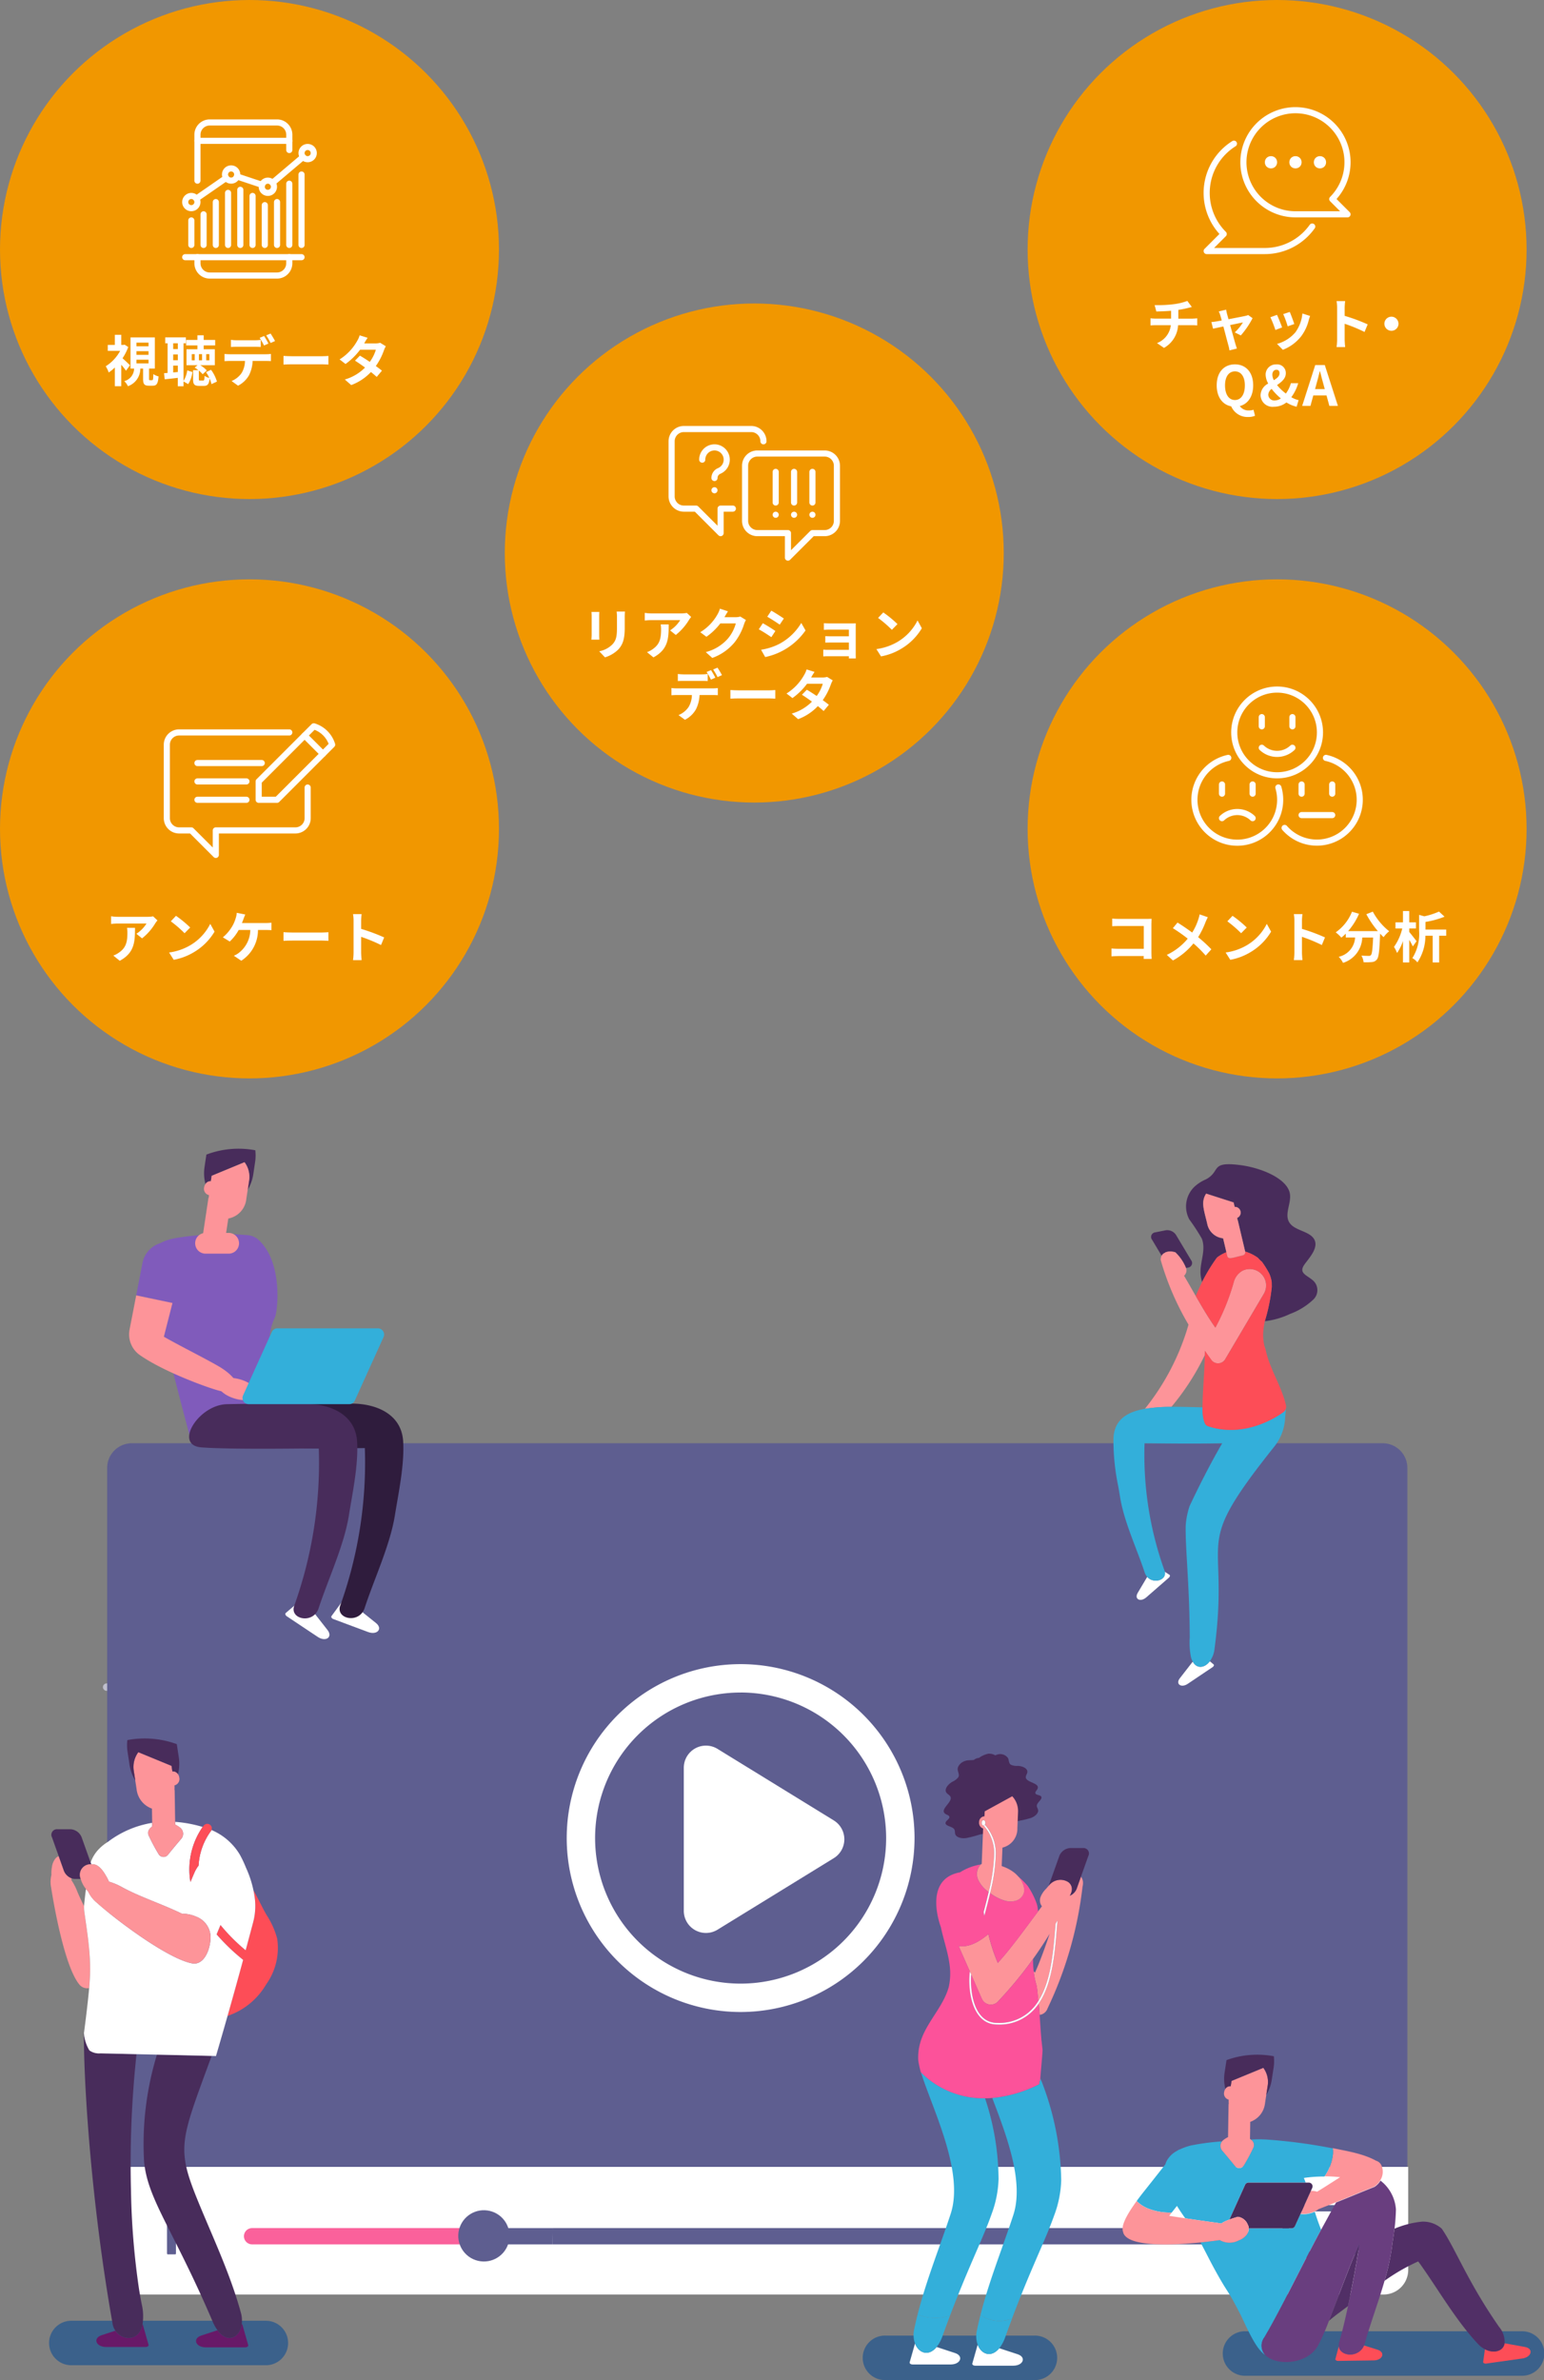 <?xml version="1.0" encoding="UTF-8"?> <svg xmlns="http://www.w3.org/2000/svg" viewBox="0 0 254.014 391.501"><rect x="0" y="0" width="254.014" height="391.501" fill="#808080" stroke="none"/><defs><style>.a{fill:#f19700;}.b,.d{fill:none;stroke:#fff;stroke-linejoin:round;stroke-width:1.007px;}.b{stroke-linecap:round;}.c{fill:#fff;}.e{fill:#ddddf2;opacity:0.67;}.f{fill:#5e5e90;}.g{fill:#fa619b;}.h{fill:#fd9499;}.i{fill:#482c5b;}.j{fill:#33afda;}.k{fill:#7d5099;}.l{fill:#fd4d57;}.m{fill:#2f1c3d;}.n{fill:#805bbb;}.o{fill:#205590;opacity:0.71;}.p{fill:#681968;}.q{fill:#fc529a;}.r{fill:#512f66;}.s{fill:#693e7f;}</style></defs><circle class="a" cx="41.045" cy="41.045" r="41.045"></circle><circle class="b" cx="31.476" cy="33.239" r="1.007"></circle><circle class="b" cx="38.023" cy="28.706" r="1.007"></circle><circle class="b" cx="44.067" cy="30.721" r="1.007"></circle><line class="b" x1="30.469" y1="42.304" x2="49.607" y2="42.304"></line><line class="b" x1="31.476" y1="36.261" x2="31.476" y2="40.29"></line><line class="b" x1="33.491" y1="40.29" x2="33.491" y2="35.253"></line><line class="b" x1="35.505" y1="40.29" x2="35.505" y2="33.239"></line><line class="b" x1="37.52" y1="40.29" x2="37.52" y2="31.728"></line><line class="b" x1="39.534" y1="40.29" x2="39.534" y2="31.224"></line><line class="b" x1="41.549" y1="40.29" x2="41.549" y2="32.232"></line><line class="b" x1="45.578" y1="40.29" x2="45.578" y2="33.239"></line><line class="b" x1="43.563" y1="40.29" x2="43.563" y2="33.743"></line><line class="b" x1="47.592" y1="40.29" x2="47.592" y2="30.217"></line><line class="b" x1="49.607" y1="40.29" x2="49.607" y2="28.706"></line><line class="b" x1="44.832" y1="30.073" x2="49.848" y2="25.829"></line><line class="b" x1="38.975" y1="29.023" x2="43.115" y2="30.404"></line><circle class="b" cx="50.614" cy="25.181" r="1.007"></circle><line class="b" x1="32.304" y1="32.666" x2="37.196" y2="29.279"></line><path class="b" d="M32.483,29.714V22.159A2.015,2.015,0,0,1,34.5,20.145h11.08a2.014,2.014,0,0,1,2.014,2.014v2.518"></path><path class="b" d="M47.592,42.3v1.007a2.015,2.015,0,0,1-2.014,2.015H34.5a2.015,2.015,0,0,1-2.015-2.015V42.3"></path><line class="b" x1="47.592" y1="23.167" x2="32.483" y2="23.167"></line><path class="c" d="M20.729,60.981c-.182-.263-.481-.643-.78-.988v3.535h-1.06V60.455a7.26,7.26,0,0,1-1.006.816,4.715,4.715,0,0,0-.489-1.024,6.768,6.768,0,0,0,2.374-2.538H17.729v-.97h1.16V55.071h1.06v1.668h.372l.181-.045.6.39a9.186,9.186,0,0,1-.944,1.849c.4.344,1.052.97,1.224,1.151Zm4.287,1.559c.154,0,.19-.118.208-1.006a2.662,2.662,0,0,0,.861.381c-.091,1.223-.335,1.531-.951,1.531H24.5c-.788,0-.961-.29-.961-1.169V60.628h-.453a3.059,3.059,0,0,1-2.039,2.9,2.69,2.69,0,0,0-.607-.834,2.163,2.163,0,0,0,1.622-2.066h-.589V55.507h4v5.121h-.951v1.631c0,.254.017.281.153.281ZM22.45,56.957h1.986v-.6H22.45Zm0,1.414h1.986v-.608H22.45Zm0,1.405h1.986v-.608H22.45Z"></path><path class="c" d="M30.193,62.658a4.281,4.281,0,0,0,.607-1.731l.853.263a4.633,4.633,0,0,1-.69,1.994l-.77-.435v.788H29.25V62.15c-.761.1-1.513.172-2.148.245l-.117-1.006.588-.046V56.467h-.389V55.5h3.4v.969h-.389Zm-1.7-6.191v.952h.761v-.952Zm0,2.792h.761V58.3h-.761Zm.761,1.931V60.138h-.761v1.124Zm5.538,1.994a4.926,4.926,0,0,0-.308-.916c-.1.961-.354,1.206-.943,1.206h-.77c-.834,0-1.006-.281-1.006-1.124V60.89h.87a6.041,6.041,0,0,0-.607-.425l.471-.39H30.683V57.446h1.794v-.625H30.628v-.907h1.849v-.761H33.51v.761H35.4v.907H33.51v.625h1.831v2.629H32.948a4.5,4.5,0,0,1,1.07.861l-.68.625a4.466,4.466,0,0,0-.626-.607V62.34c0,.218.027.254.209.254h.5c.164,0,.209-.09.227-.77a2.526,2.526,0,0,0,.789.345,6.13,6.13,0,0,0-.544-.952l.825-.39a6.1,6.1,0,0,1,.97,1.94Zm-2.756-4.931h-.489v1.015h.489Zm1.207,0h-.517v1.015h.517Zm.679,1.015h.526V58.253h-.526Z"></path><path class="c" d="M37.808,58.271h5.936a6.727,6.727,0,0,0,.826-.055V59.4c-.227-.018-.572-.027-.826-.027H41.561a5.763,5.763,0,0,1-.58,2.329,4.3,4.3,0,0,1-1.823,1.74l-1.06-.77a3.715,3.715,0,0,0,1.641-1.3,3.9,3.9,0,0,0,.562-2H37.808c-.263,0-.616.018-.87.036V58.216A6.774,6.774,0,0,0,37.808,58.271Zm1.151-2.3h2.964A7,7,0,0,0,42.9,55.9v1.17c-.308-.018-.662-.028-.979-.028H38.959c-.308,0-.7.01-.97.028V55.9A6.7,6.7,0,0,0,38.959,55.969Zm5.2.544-.724.317a11.7,11.7,0,0,0-.716-1.26l.725-.3C43.672,55.606,43.989,56.177,44.161,56.513Zm1.088-.417-.724.317a10.778,10.778,0,0,0-.726-1.251l.716-.3A14.026,14.026,0,0,1,45.249,56.1Z"></path><path class="c" d="M48.1,58.6h4.867c.426,0,.825-.036,1.061-.054v1.423c-.218-.009-.68-.045-1.061-.045H48.1c-.517,0-1.124.018-1.459.045V58.543C46.964,58.57,47.626,58.6,48.1,58.6Z"></path><path class="c" d="M59.919,56.486h1.84a2.893,2.893,0,0,0,.788-.1l.925.571a4.19,4.19,0,0,0-.3.643,10.376,10.376,0,0,1-1.342,2.611c.39.28.743.544,1.006.761L61.976,62c-.244-.226-.58-.508-.951-.806a8.545,8.545,0,0,1-3.245,2.148l-1.051-.916a7.7,7.7,0,0,0,3.326-1.967c-.589-.435-1.188-.843-1.65-1.133l.807-.824c.481.272,1.051.643,1.622,1.024a6.4,6.4,0,0,0,1-2H59.239a10.888,10.888,0,0,1-2.393,2.347l-.979-.752A8.419,8.419,0,0,0,58.749,56.1a3.709,3.709,0,0,0,.417-.943l1.315.408A9.625,9.625,0,0,0,59.919,56.486Z"></path><circle class="a" cx="41.045" cy="136.342" r="41.045"></circle><path class="c" d="M25.551,151.867a9.248,9.248,0,0,1-2.176,2.484l-.942-.752a5.429,5.429,0,0,0,1.668-1.686H19.378c-.381,0-.68.027-1.105.063v-1.26a7.08,7.08,0,0,0,1.105.091h4.886a4.7,4.7,0,0,0,.924-.081l.717.67A4.421,4.421,0,0,0,25.551,151.867ZM19.7,158.04l-1.061-.861a3.6,3.6,0,0,0,.952-.5c1.151-.8,1.368-1.758,1.368-3.244a5.053,5.053,0,0,0-.063-.816h1.314C22.206,154.868,22.16,156.716,19.7,158.04Z"></path><path class="c" d="M31.289,155.493a8.532,8.532,0,0,0,3.3-3.526l.707,1.278a9.636,9.636,0,0,1-3.353,3.354,9.827,9.827,0,0,1-3.364,1.278l-.76-1.2A9.327,9.327,0,0,0,31.289,155.493Zm0-2.927-.924.942A18.825,18.825,0,0,0,28.1,151.55l.852-.906A18.2,18.2,0,0,1,31.289,152.566Z"></path><path class="c" d="M40.056,151.17c-.072.19-.154.426-.254.661h3.906a6,6,0,0,0,.944-.063v1.241c-.336-.036-.735-.036-.944-.036H42.44a6,6,0,0,1-2.746,5.058l-1.224-.825a3.266,3.266,0,0,0,.861-.5,4.834,4.834,0,0,0,1.849-3.735H39.268a7.48,7.48,0,0,1-1.469,1.9l-1.133-.689a6.918,6.918,0,0,0,1.568-1.867,5.712,5.712,0,0,0,.526-1.233,3.584,3.584,0,0,0,.19-.934l1.4.282C40.246,150.662,40.128,150.979,40.056,151.17Z"></path><path class="c" d="M48.1,153.39h4.867c.426,0,.825-.036,1.061-.054v1.423c-.218-.009-.68-.045-1.061-.045H48.1c-.517,0-1.124.018-1.459.045v-1.423C46.964,153.363,47.626,153.39,48.1,153.39Z"></path><path class="c" d="M58.169,151.451a6.331,6.331,0,0,0-.09-1.088h1.413a9.918,9.918,0,0,0-.081,1.088v1.341A29.573,29.573,0,0,1,63.2,154.2l-.516,1.251a26.215,26.215,0,0,0-3.272-1.351v2.565c0,.263.045.9.081,1.269H58.079a10.013,10.013,0,0,0,.09-1.269Z"></path><line class="b" x1="32.483" y1="125.514" x2="43.06" y2="125.514"></line><line class="b" x1="32.483" y1="131.557" x2="40.541" y2="131.557"></line><line class="b" x1="40.541" y1="128.536" x2="32.483" y2="128.536"></line><path class="b" d="M47.592,120.478H29.462a2.015,2.015,0,0,0-2.015,2.014v12.087a2.015,2.015,0,0,0,2.015,2.015h2.014l4.029,4.029v-4.029H48.6a2.015,2.015,0,0,0,2.015-2.015v-5.036"></path><path class="d" d="M51.621,119.471a4.539,4.539,0,0,1,3.022,3.021l-9.065,9.065H42.556v-3.021Z"></path><line class="b" x1="53.132" y1="124.003" x2="50.11" y2="120.981"></line><circle class="a" cx="124.09" cy="90.967" r="41.045"></circle><path class="c" d="M98.579,101.362v3.064c0,.227.01.58.028.789H97.293c.009-.172.045-.526.045-.8v-3.055a6.474,6.474,0,0,0-.036-.7h1.3C98.589,100.873,98.579,101.072,98.579,101.362Zm4.2.137v1.794c0,1.949-.381,2.792-1.052,3.535a5.328,5.328,0,0,1-2.2,1.3l-.944-1a4.1,4.1,0,0,0,2.176-1.142c.625-.679.743-1.36.743-2.773V101.5a6.446,6.446,0,0,0-.054-.907h1.369C102.794,100.846,102.777,101.136,102.777,101.5Z"></path><path class="c" d="M113.356,101.961a9.23,9.23,0,0,1-2.176,2.483l-.942-.752a5.4,5.4,0,0,0,1.667-1.686h-4.722c-.381,0-.68.027-1.106.063V100.81a7.228,7.228,0,0,0,1.106.091h4.886a4.682,4.682,0,0,0,.923-.082l.717.67A4.459,4.459,0,0,0,113.356,101.961Zm-5.856,6.172-1.06-.861a3.591,3.591,0,0,0,.952-.5c1.15-.8,1.368-1.759,1.368-3.245a5.179,5.179,0,0,0-.063-.816h1.314C110.011,104.961,109.965,106.81,107.5,108.133Z"></path><path class="c" d="M119.212,101.481c-.009.018-.018.026-.027.045h1.822a2.883,2.883,0,0,0,.788-.109l.925.571a3.559,3.559,0,0,0-.3.653,9.482,9.482,0,0,1-1.577,3.027,8.469,8.469,0,0,1-3.662,2.556l-1.069-.961a7.226,7.226,0,0,0,3.652-2.238,6.448,6.448,0,0,0,1.287-2.475h-2.547a10.291,10.291,0,0,1-2.284,2.193l-1.015-.752a7.974,7.974,0,0,0,2.827-2.919,4.27,4.27,0,0,0,.409-.951l1.323.435C119.557,100.873,119.321,101.281,119.212,101.481Z"></path><path class="c" d="M127.562,103.792l-.662,1.015c-.517-.354-1.459-.97-2.067-1.287l.662-1.006C126.1,102.84,127.1,103.465,127.562,103.792Zm.734,2.075a9.253,9.253,0,0,0,3.526-3.4l.7,1.233a10.761,10.761,0,0,1-6.635,4.378l-.68-1.2A9.814,9.814,0,0,0,128.3,105.867Zm.661-4.124-.679,1.006c-.508-.353-1.451-.97-2.049-1.3l.662-1C127.489,100.774,128.486,101.417,128.957,101.743Z"></path><path class="c" d="M136.664,102.55h3.426c.218,0,.553-.009.7-.018-.009.118-.009.417-.009.607v4.55c0,.145.009.453.009.616h-1.142c.009-.081.009-.226.009-.362H136.22c-.254,0-.625.018-.779.027v-1.115a7.823,7.823,0,0,0,.788.036h3.426v-1.2h-2.891c-.345,0-.779.009-.988.018v-1.07c.236.019.643.028.988.028h2.891v-1.1h-2.991c-.336,0-.906.018-1.124.036v-1.1C135.776,102.532,136.328,102.55,136.664,102.55Z"></path><path class="c" d="M147.651,105.586a8.539,8.539,0,0,0,3.3-3.525l.707,1.278a9.642,9.642,0,0,1-3.353,3.353,9.809,9.809,0,0,1-3.363,1.278l-.761-1.2A9.35,9.35,0,0,0,147.651,105.586Zm0-2.927-.924.942a18.91,18.91,0,0,0-2.267-1.957l.853-.907A18.349,18.349,0,0,1,147.651,102.659Z"></path><path class="c" d="M111.334,113.23h5.937a6.711,6.711,0,0,0,.825-.055v1.178c-.227-.018-.571-.027-.825-.027h-2.184a5.759,5.759,0,0,1-.58,2.329,4.3,4.3,0,0,1-1.822,1.741l-1.061-.77a3.7,3.7,0,0,0,1.641-1.3,3.9,3.9,0,0,0,.562-2h-2.493c-.262,0-.616.018-.87.036v-1.187A6.786,6.786,0,0,0,111.334,113.23Zm1.152-2.3h2.963a7.166,7.166,0,0,0,.979-.072v1.169c-.308-.018-.661-.027-.979-.027h-2.963c-.309,0-.7.009-.97.027v-1.169A6.821,6.821,0,0,0,112.486,110.927Zm5.2.544-.725.317a11.719,11.719,0,0,0-.716-1.26l.725-.3C117.2,110.565,117.516,111.136,117.688,111.471Zm1.088-.417-.725.317a10.486,10.486,0,0,0-.726-1.25l.716-.3A13.947,13.947,0,0,1,118.776,111.054Z"></path><path class="c" d="M121.623,113.556h4.867c.426,0,.826-.036,1.061-.054v1.422c-.218-.009-.68-.045-1.061-.045h-4.867c-.516,0-1.124.018-1.459.045V113.5C120.49,113.528,121.153,113.556,121.623,113.556Z"></path><path class="c" d="M133.445,111.444h1.839a2.85,2.85,0,0,0,.788-.1l.925.571a4.4,4.4,0,0,0-.3.644,10.4,10.4,0,0,1-1.341,2.61c.389.281.743.544,1.006.761l-.862,1.025c-.244-.227-.58-.508-.951-.807a8.534,8.534,0,0,1-3.245,2.148l-1.051-.915a7.712,7.712,0,0,0,3.326-1.967c-.589-.435-1.187-.843-1.649-1.133l.807-.825c.48.272,1.05.644,1.622,1.024a6.434,6.434,0,0,0,1-2h-2.592a10.919,10.919,0,0,1-2.394,2.348l-.978-.753a8.4,8.4,0,0,0,2.882-3.018,3.713,3.713,0,0,0,.417-.943l1.314.408A9.836,9.836,0,0,0,133.445,111.444Z"></path><path class="d" d="M122.579,76.614v9.065a2.014,2.014,0,0,0,2.015,2.014h5.036v4.029l4.029-4.029h2.014a2.014,2.014,0,0,0,2.015-2.014V76.614a2.015,2.015,0,0,0-2.015-2.015H124.594A2.015,2.015,0,0,0,122.579,76.614Z"></path><path class="b" d="M125.6,72.585h0a2.015,2.015,0,0,0-2.015-2.015H112.507a2.015,2.015,0,0,0-2.015,2.015V81.65a2.014,2.014,0,0,0,2.015,2.014h2.014l4.029,4.029V83.664h2.015"></path><line class="b" x1="117.543" y1="80.643" x2="117.543" y2="80.643"></line><path class="b" d="M115.529,75.607a2.015,2.015,0,1,1,2.788,1.86,1.257,1.257,0,0,0-.774,1.161h0"></path><line class="b" x1="127.615" y1="77.621" x2="127.615" y2="82.657"></line><line class="b" x1="127.615" y1="84.672" x2="127.615" y2="84.672"></line><line class="b" x1="130.637" y1="77.621" x2="130.637" y2="82.657"></line><line class="b" x1="130.637" y1="84.672" x2="130.637" y2="84.672"></line><line class="b" x1="133.659" y1="77.621" x2="133.659" y2="82.657"></line><line class="b" x1="133.659" y1="84.672" x2="133.659" y2="84.672"></line><circle class="a" cx="210.105" cy="41.045" r="41.045"></circle><path class="c" d="M193.052,50.044a9.854,9.854,0,0,0,2.284-.544l.743,1c-.308.072-.544.136-.7.172a14.669,14.669,0,0,1-1.522.3v1.441h2.284c.2,0,.625-.036.824-.054v1.169c-.244-.018-.553-.036-.8-.036h-2.348a4.566,4.566,0,0,1-2.32,3.734l-1.151-.788a3.59,3.59,0,0,0,2.275-2.946h-2.493c-.28,0-.616.018-.852.036V52.355a7.97,7.97,0,0,0,.834.054h2.556V51.122c-.87.073-1.821.1-2.429.118l-.281-1.051A21.412,21.412,0,0,0,193.052,50.044Z"></path><path class="c" d="M201.864,51.63c.063.217.144.525.245.879,1.15-.217,2.42-.462,2.773-.544a1.738,1.738,0,0,0,.462-.145l.725.517a14.279,14.279,0,0,1-1.93,2.837l-1-.5a8.031,8.031,0,0,0,1.341-1.631c-.217.036-1.124.226-2.1.426.345,1.25.734,2.646.87,3.118.055.154.172.562.245.743l-1.233.308a5,5,0,0,0-.163-.8c-.136-.489-.507-1.9-.834-3.136-.761.163-1.423.3-1.694.363l-.282-1.088c.29-.027.535-.054.834-.108.127-.018.453-.073.87-.155-.09-.353-.171-.643-.235-.842a3.143,3.143,0,0,0-.254-.644l1.215-.29C201.755,51.15,201.809,51.394,201.864,51.63Z"></path><path class="c" d="M210.929,53.86l-1.106.417A18.185,18.185,0,0,0,209,52.183l1.088-.39C210.313,52.255,210.747,53.352,210.929,53.86Zm4.387-1.224a7.328,7.328,0,0,1-1.233,2.656,7.071,7.071,0,0,1-3.036,2.247l-.952-.97a6.088,6.088,0,0,0,3.009-1.894,6.194,6.194,0,0,0,1.16-3.108l1.269.407C215.424,52.264,215.37,52.455,215.316,52.636Zm-2.384.662-1.088.38a15.051,15.051,0,0,0-.733-2.012l1.078-.353C212.361,51.7,212.805,52.881,212.932,53.3Z"></path><path class="c" d="M219.976,50.615a6.341,6.341,0,0,0-.091-1.088H221.3a9.918,9.918,0,0,0-.081,1.088v1.341a29.573,29.573,0,0,1,3.788,1.4l-.517,1.251a26.139,26.139,0,0,0-3.271-1.351v2.565c0,.263.045.9.081,1.269h-1.414a9.833,9.833,0,0,0,.091-1.269Z"></path><path class="c" d="M230.075,53.252a1.16,1.16,0,1,1-1.16-1.16A1.168,1.168,0,0,1,230.075,53.252Z"></path><path class="c" d="M202.552,66.841c-1.432-.272-2.384-1.541-2.384-3.453,0-2.184,1.224-3.453,3-3.453s3,1.278,3,3.453c0,1.831-.87,3.063-2.2,3.408a1.72,1.72,0,0,0,1.523.716,2.384,2.384,0,0,0,.734-.109l.245.988a2.884,2.884,0,0,1-1.134.2A2.927,2.927,0,0,1,202.552,66.841Zm2.248-3.453c0-1.441-.635-2.3-1.632-2.3s-1.631.861-1.631,2.3c0,1.505.634,2.411,1.631,2.411S204.8,64.893,204.8,63.388Z"></path><path class="c" d="M207.384,64.992a2.226,2.226,0,0,1,1.261-1.9,3.155,3.155,0,0,1-.427-1.45,1.677,1.677,0,0,1,1.759-1.7,1.412,1.412,0,0,1,1.558,1.459c0,.888-.724,1.441-1.44,1.94a8.471,8.471,0,0,0,1.45,1.395,5.04,5.04,0,0,0,.824-1.7h1.206a7.1,7.1,0,0,1-1.133,2.3,4.047,4.047,0,0,0,1.2.48l-.327,1.088a5.394,5.394,0,0,1-1.677-.707,3.244,3.244,0,0,1-2.057.707A1.957,1.957,0,0,1,207.384,64.992Zm2.357.879a1.8,1.8,0,0,0,.979-.335,9.483,9.483,0,0,1-1.514-1.568,1.289,1.289,0,0,0-.552.943A.98.98,0,0,0,209.741,65.871Zm-.172-3.335c.526-.317.933-.644.933-1.133,0-.335-.154-.58-.5-.58-.4,0-.68.317-.68.816A2.077,2.077,0,0,0,209.569,62.536Z"></path><path class="c" d="M216.377,60.052h1.576l2.158,6.717h-1.405l-.471-1.722H216.06l-.472,1.722h-1.359ZM216.35,64h1.595l-.2-.734c-.208-.7-.389-1.468-.58-2.193h-.045c-.173.734-.372,1.5-.571,2.193Z"></path><path class="d" d="M213.126,35.253a8.563,8.563,0,1,1,6.054-2.508l2.508,2.508Z"></path><path class="b" d="M203,23.634a9.557,9.557,0,0,0-1.68,14.86l-2.8,2.8h9.569a9.551,9.551,0,0,0,7.793-4.029"></path><circle class="b" cx="209.097" cy="26.692" r="0.504"></circle><circle class="b" cx="213.126" cy="26.692" r="0.504"></circle><circle class="b" cx="217.155" cy="26.692" r="0.504"></circle><circle class="a" cx="210.105" cy="136.342" r="41.045"></circle><path class="c" d="M184.087,151.152h4.568c.263,0,.643-.01.8-.019-.008.209-.027.571-.027.834v4.695c0,.318.019.8.037,1.07h-1.314c.008-.145.008-.3.008-.472h-4.132c-.354,0-.87.028-1.17.055v-1.3c.317.027.725.054,1.134.054h4.177v-3.752H184.1c-.381,0-.87.018-1.124.036V151.1C183.308,151.133,183.779,151.152,184.087,151.152Z"></path><path class="c" d="M198.327,151.686a13.641,13.641,0,0,1-1.213,2.466,23.873,23.873,0,0,1,2.174,2l-.933,1.034a18.2,18.2,0,0,0-2.012-2,11.333,11.333,0,0,1-3.372,2.8l-1.015-.916A9.969,9.969,0,0,0,195.4,154.4a25.143,25.143,0,0,0-2.447-1.722l.77-.924c.725.444,1.677,1.1,2.411,1.64a9.338,9.338,0,0,0,1.006-2.157,5.573,5.573,0,0,0,.218-.834l1.35.472C198.59,151.079,198.418,151.478,198.327,151.686Z"></path><path class="c" d="M205.109,155.493a8.535,8.535,0,0,0,3.3-3.526l.707,1.278a9.636,9.636,0,0,1-3.353,3.354,9.829,9.829,0,0,1-3.363,1.278l-.761-1.2A9.332,9.332,0,0,0,205.109,155.493Zm0-2.927-.924.942a18.915,18.915,0,0,0-2.267-1.958l.853-.906A18.265,18.265,0,0,1,205.109,152.566Z"></path><path class="c" d="M212.95,151.451a6.331,6.331,0,0,0-.09-1.088h1.414a9.918,9.918,0,0,0-.081,1.088v1.341a29.629,29.629,0,0,1,3.788,1.405l-.517,1.251a26.264,26.264,0,0,0-3.271-1.351v2.565c0,.263.045.9.081,1.269H212.86a10.013,10.013,0,0,0,.09-1.269Z"></path><path class="c" d="M225.851,149.955a10.434,10.434,0,0,0,2.692,3.227,5.142,5.142,0,0,0-.916.97c-.19-.172-.38-.372-.58-.581v.064c-.1,2.737-.208,3.807-.525,4.187a1.1,1.1,0,0,1-.825.426,8.977,8.977,0,0,1-1.369.028,2.6,2.6,0,0,0-.353-1.088c.5.036.97.045,1.2.045a.42.42,0,0,0,.362-.126c.182-.191.282-1,.364-2.892h-1.786a4.521,4.521,0,0,1-3.164,4.169,3.612,3.612,0,0,0-.715-1,3.434,3.434,0,0,0,2.7-3.172H221.4v-.634a6.97,6.97,0,0,1-.725.652,6.474,6.474,0,0,0-.925-.87,7.513,7.513,0,0,0,2.674-3.39l1.16.336a10.879,10.879,0,0,1-1.8,2.855h4.9a15.42,15.42,0,0,1-1.9-2.783Z"></path><path class="c" d="M232.433,155.674a11.744,11.744,0,0,0-.589-1.078v3.716h-1.033v-3.517a7.835,7.835,0,0,1-.97,1.967,5.274,5.274,0,0,0-.508-1.006,8.6,8.6,0,0,0,1.36-3.027h-1.115v-1.015h1.233v-1.858h1.033v1.858h1.1v1.015h-1.1v.57c.308.354,1.033,1.288,1.2,1.523Zm5.493-1.758h-1.16v4.4H235.7v-4.4h-1.2a7.825,7.825,0,0,1-1.314,4.387,2.6,2.6,0,0,0-.833-.7,7.422,7.422,0,0,0,1.114-4.495v-2.62l.853.236a11.944,11.944,0,0,0,2.42-.78l.915.843a14.989,14.989,0,0,1-3.136.861V152.9h3.408Z"></path><circle class="b" cx="210.105" cy="120.478" r="7.051"></circle><line class="b" x1="212.623" y1="117.96" x2="212.623" y2="119.471"></line><line class="b" x1="207.586" y1="117.96" x2="207.586" y2="119.471"></line><path class="b" d="M212.623,123a3.652,3.652,0,0,1-5.037,0"></path><line class="b" x1="219.17" y1="129.039" x2="219.17" y2="130.55"></line><line class="b" x1="214.134" y1="129.039" x2="214.134" y2="130.55"></line><line class="b" x1="206.076" y1="129.039" x2="206.076" y2="130.55"></line><line class="b" x1="201.039" y1="129.039" x2="201.039" y2="130.55"></line><path class="b" d="M201.039,134.579a3.652,3.652,0,0,1,5.037,0"></path><line class="b" x1="214.134" y1="134.076" x2="219.17" y2="134.076"></line><path class="b" d="M211.342,136.186a7.047,7.047,0,1,0,6.8-11.519"></path><path class="b" d="M202.07,124.667a7.053,7.053,0,1,0,8.24,4.866"></path><path class="e" d="M36.643,274.542H28.917a.61.61,0,0,1,0-1.22h7.726a.61.61,0,0,1,0,1.22Z"></path><path class="e" d="M34.407,356.576H26.681a.61.61,0,1,1,0-1.22h7.726a.61.61,0,0,1,0,1.22Z"></path><path class="e" d="M25.273,278.124H17.547a.61.61,0,1,1,0-1.22h7.726a.61.61,0,0,1,0,1.22Z"></path><path class="c" d="M17.771,373.37a4.054,4.054,0,0,0,4.053,4.053h205.8a4.054,4.054,0,0,0,4.053-4.053V356.433H17.771Z"></path><path class="f" d="M227.481,237.4H21.686a4.054,4.054,0,0,0-4.053,4.053V356.433h213.9V241.448A4.054,4.054,0,0,0,227.481,237.4Z"></path><path class="f" d="M204.3,366.5H90.942l-.028,2.678H204.3a1.356,1.356,0,0,0,0-2.678Z"></path><path class="g" d="M79.209,366.5H41.473a1.339,1.339,0,0,0,0,2.678H79.448Z"></path><polygon class="f" points="90.947 366.503 80.571 366.503 80.6 369.181 90.914 369.181 90.947 366.503"></polygon><rect class="f" x="27.475" y="364.726" width="1.473" height="6.092" rx="0.126"></rect><rect class="f" x="30.688" y="364.726" width="1.473" height="6.092" rx="0.126"></rect><path class="f" d="M221.316,371.353h-7.685A2.637,2.637,0,0,1,211,368.719v-3.368a2.637,2.637,0,0,1,2.634-2.634h7.685a2.637,2.637,0,0,1,2.634,2.634v3.368A2.637,2.637,0,0,1,221.316,371.353Zm-7.685-7.6a1.6,1.6,0,0,0-1.6,1.6v3.368a1.6,1.6,0,0,0,1.6,1.6h7.685a1.6,1.6,0,0,0,1.6-1.6v-3.368a1.6,1.6,0,0,0-1.6-1.6Z"></path><circle class="f" cx="79.608" cy="367.775" r="4.217" transform="translate(-296.619 360.755) rotate(-76.717)"></circle><path class="h" d="M198.207,222.9c.006-.235.01-.469.014-.7q.474.689.98,1.373a1.363,1.363,0,0,0,2.354.012l6.357-10.76a2.7,2.7,0,0,0-3.431-3.839,2.989,2.989,0,0,0-1.5,1.866,36.856,36.856,0,0,1-3.036,7.528c-1.112-1.555-2.186-3.382-3.226-5.2-.653-1.138-1.292-2.272-1.92-3.332a1.2,1.2,0,0,0,.332-1.273,7.35,7.35,0,0,0-1.751-2.586,2.615,2.615,0,0,0-1.337-.1c-.194.071-.431.166-.076-.017a2.893,2.893,0,0,1-.278.118l.042.045a.956.956,0,0,0-.633.524,1.384,1.384,0,0,0-.138.725,45.557,45.557,0,0,0,4.571,10.609,39.575,39.575,0,0,1-7.181,13.847,27.115,27.115,0,0,1,4.364-.323A40.3,40.3,0,0,0,198.207,222.9Z"></path><path class="c" d="M196.226,273.325l-2.125,2.734c-.745.958.226,1.641,1.3.917l4.1-2.755c.2-.132.269-.345.152-.445l-.611-.518C198.2,274.373,196.92,274.57,196.226,273.325Z"></path><path class="c" d="M188.735,259.386,187.18,262c-.62,1.043.428,1.6,1.406.748l3.723-3.244c.179-.155.224-.376.095-.46l-.773-.5C191.921,259.955,189.781,260.552,188.735,259.386Z"></path><path class="i" d="M216.065,210.672c-1.008-.92-2.426-1.2-1.532-2.568.727-1.113,2.98-3.246,1.237-4.778-.8-.7-2.25-.987-3.111-1.657-1.817-1.418-.119-3.535-.457-5.356-.46-2.484-4.791-4.282-8.425-4.7-4.727-.551-2.9,1.053-5.379,2.378a6.6,6.6,0,0,0-1.9,1.224,4.5,4.5,0,0,0-.839,5.362,33.634,33.634,0,0,1,2.051,3.145c.694,1.75-.181,3.583-.208,5.389a5.723,5.723,0,0,0,.261,1.77,29.208,29.208,0,0,1,2.385-3.94c.034-.036.065-.073.1-.11a6.057,6.057,0,0,1,1.516-.852l-.541-2.287a2.965,2.965,0,0,1-2.621-2.43c-.541-2.291-1.062-3.535-.168-4.914l4.516,1.448.173.731a.944.944,0,0,1,.417,1.811c.015.087.025.175.033.262a.622.622,0,0,1,.079.2l1.2,5.07a7.068,7.068,0,0,1,2.1,1.038,4.974,4.974,0,0,0,.659.648,17.827,17.827,0,0,1,1.2,1.923c.03.073.059.145.089.22a5.5,5.5,0,0,1,.317,1.2c0,.265.01.531,0,.8a29.313,29.313,0,0,1-1.14,5.614c.1-.007.193-.013.289-.023a13.038,13.038,0,0,0,3.859-1.158,11.164,11.164,0,0,0,3.748-2.285A2.132,2.132,0,0,0,216.065,210.672Z"></path><path class="j" d="M211.1,232.3c-1.684,1.219-6.764,4.157-12.347,2.3-.456-.151-.547-.479-.695-.907a7.5,7.5,0,0,1-.234-2.2c-1.74-.039-3.473-.1-5.106-.084a27.115,27.115,0,0,0-4.364.323c-2.958.52-5.008,1.8-5.172,4.808a36.878,36.878,0,0,0,.793,7.955c.109.631.217,1.25.313,1.849.647,4,2.771,8.465,4.03,12.308a2.027,2.027,0,0,0,.416.731c1.046,1.166,3.186.569,2.9-.842a1.455,1.455,0,0,0-.054-.2,56.351,56.351,0,0,1-3.283-20.933c.629-.011,7.92.115,12.781-.006-2.716,4.62-5.362,10.3-5.383,10.373a12.814,12.814,0,0,0-.631,3.227c-.054,4.056.618,9.364.672,18.334a12.182,12.182,0,0,0,.2,3.252,3.283,3.283,0,0,0,.291.734c.694,1.245,1.978,1.048,2.816-.067a4.166,4.166,0,0,0,.756-1.954c2.632-19.689-4.169-15.775,9.857-33.368a8.152,8.152,0,0,0,1.747-4.414l.155-1.906A1.163,1.163,0,0,1,211.1,232.3Z"></path><path class="k" d="M211.581,231.319l0-.042A.069.069,0,0,0,211.581,231.319Z"></path><path class="l" d="M209.218,210.89a5.5,5.5,0,0,0-.317-1.2c-.03-.075-.059-.147-.089-.22a17.827,17.827,0,0,0-1.2-1.923,4.974,4.974,0,0,1-.659-.648,7.068,7.068,0,0,0-2.1-1.038.51.51,0,0,1-.371.624c-1.835.438-2.422.728-2.572.092l-.142-.6a6.057,6.057,0,0,0-1.516.852c-.034.037-.065.074-.1.11a29.208,29.208,0,0,0-2.385,3.94,25.189,25.189,0,0,0-1.036,2.3c1.04,1.816,2.114,3.643,3.226,5.2a36.856,36.856,0,0,0,3.036-7.528,2.989,2.989,0,0,1,1.5-1.866,2.7,2.7,0,0,1,3.431,3.839l-6.357,10.76a1.363,1.363,0,0,1-2.354-.012q-.507-.684-.98-1.373c0,.233-.008.467-.014.7-.081,3.132-.391,6.382-.382,8.6a7.5,7.5,0,0,0,.234,2.2c.148.428.239.756.695.907,5.583,1.861,10.663-1.077,12.347-2.3a1.163,1.163,0,0,0,.456-.687,1.092,1.092,0,0,0,.024-.3c0-.013,0-.026-.006-.039a.913.913,0,0,0-.019-.126c-.73-3.161-2.705-5.983-3.366-9.223-.073-.2-.142-.4-.2-.606a7.96,7.96,0,0,1-.191-1.9,11.425,11.425,0,0,1,.285-2.124,29.313,29.313,0,0,0,1.14-5.614C209.228,211.421,209.221,211.155,209.218,210.89Z"></path><path class="i" d="M191.736,206.03l-.042-.045a2.893,2.893,0,0,0,.278-.118c-.355.183-.118.088.076.017a2.615,2.615,0,0,1,1.337.1,7.35,7.35,0,0,1,1.751,2.586l.333-.067a.753.753,0,0,0,.483-1.222l-2.464-4.124a1.73,1.73,0,0,0-1.686-.792l-1.776.352a.753.753,0,0,0-.482,1.223l1.559,2.611A.956.956,0,0,1,191.736,206.03Z"></path><path class="h" d="M204.474,206.485a.508.508,0,0,0,.375-.609c0-.015-1.2-5.085-1.2-5.085a.622.622,0,0,0-.079-.2c-.008-.087-.018-.175-.033-.262a.944.944,0,0,0-.417-1.811l-.173-.731-4.516-1.448c-.894,1.379-.373,2.623.168,4.914a2.965,2.965,0,0,0,2.621,2.43l.541,2.287.142.6C202.052,207.213,202.639,206.923,204.474,206.485Z"></path><path class="c" d="M61.854,266.972l-4.672-3.749c-.23-.185-.586-.2-.708-.037l-1.938,2.643c-.113.154.035.39.309.492l5.708,2.13C62.052,269.011,63.022,267.909,61.854,266.972Z"></path><path class="m" d="M66.33,237.128c-.253-4.634-4.622-6.278-8.528-6.248-6.9.054-7.093-.083-12.919.054-4.642.11-8.793,6.739-4.187,7.1,4.927.39,18.371.15,19.328.166a69.793,69.793,0,0,1-4.051,25.907c-.78,2.228,3.148,3.055,4.02.385,1.553-4.756,4.173-10.284,4.972-15.232C65.58,245.444,66.542,241,66.33,237.128Z"></path><path class="i" d="M42,189.206a7.249,7.249,0,0,1-.029,1.92l-.3,2.023a7.06,7.06,0,0,1-.925,2.575l.225-1.5a4.013,4.013,0,0,0-.745-3.055l-5.4,2.235-.135.9a.932.932,0,0,0-.891.456,7.033,7.033,0,0,1-.147-2.817l.3-2.023A14.926,14.926,0,0,1,42,189.206Z"></path><path class="h" d="M34.692,194.31l.135-.9,5.4-2.235a4.013,4.013,0,0,1,.745,3.055l-.225,1.5-.221,1.469a3.643,3.643,0,0,1-2.968,3.237l-.542,3.6a.623.623,0,0,1-.707.522l-2.46-.369a.624.624,0,0,1-.523-.706l.952-6.336a.615.615,0,0,1,.08-.217c0-.115.013-.232.023-.348a1.056,1.056,0,0,1-.8-1.275,1.279,1.279,0,0,1,.224-.538A.932.932,0,0,1,34.692,194.31Z"></path><path class="n" d="M24.879,210.861c-.411-1.776-.771-3.8.281-5.29.925-1.309,2.643-1.753,4.228-2,.648-.1,1.427-.205,2.291-.294.428-.044.885-.083,1.353-.119.988-.075,2.05-.129,3.152-.147a41.56,41.56,0,0,1,4.3.142,3.249,3.249,0,0,1,1.8.581c4.3,3.517,3.443,11.907,2.938,12.971-1.881,3.961-.467,8.382,1.847,12.009a11.271,11.271,0,0,0,3.986,5.4c-.033.284-.065.569-.1.85a2.409,2.409,0,0,1-.609,1.577,2.452,2.452,0,0,1-1.645.4H43.193c-2.4,0-4.825,0-7.118,0-1.194.013-2.389.014-3.583.015H31.423Q27.913,223.969,24.879,210.861Z"></path><path class="c" d="M53.872,268.109l-3.692-4.718c-.182-.232-.524-.332-.681-.2l-2.49,2.131c-.145.124-.055.387.188.549l5.07,3.379C53.6,270.139,54.8,269.288,53.872,268.109Z"></path><path class="i" d="M58.753,237.171c-.254-4.635-4.622-6.279-8.528-6.248-6.9.053-7.093-.084-12.919.053-4.642.11-8.792,6.739-4.187,7.1,4.927.39,18.371.15,19.328.166A69.791,69.791,0,0,1,48.4,264.152c-.78,2.228,3.147,3.055,4.02.385,1.553-4.756,4.173-10.283,4.972-15.232C58,245.487,58.965,241.038,58.753,237.171Z"></path><path class="h" d="M33.856,206.215h3.721a1.707,1.707,0,1,0,0-3.413H33.856a1.707,1.707,0,1,0,0,3.413Z"></path><path class="h" d="M38.975,226.767c-1.787-.364-3.184.109-3.12,1.055s1.563,2.009,3.349,2.373,3.184-.109,3.121-1.056S40.762,227.13,38.975,226.767Z"></path><path class="n" d="M29.967,208.1a2.942,2.942,0,0,0-2.651-3.779,4.234,4.234,0,0,0-3.871,3.406l-1.038,5.35,5.968,1.251Z"></path><path class="h" d="M35.941,224.726c-2.238-1.3-6.03-3.176-8.984-4.846l1.418-5.55-5.968-1.251-1.084,5.586a4.158,4.158,0,0,0,1.61,4.179c3.837,2.713,10.908,5.308,12.986,5.878C40.272,229.916,39.935,227.044,35.941,224.726Z"></path><path class="j" d="M40.917,230.973H57.446a1.02,1.02,0,0,0,.93-.6L63.1,219.937a1.02,1.02,0,0,0-.931-1.439H45.641a1.019,1.019,0,0,0-.93.6l-4.725,10.436A1.02,1.02,0,0,0,40.917,230.973Z"></path><path class="c" d="M121.845,330.956a28.611,28.611,0,1,1,28.612-28.611A28.644,28.644,0,0,1,121.845,330.956Zm0-52.551a23.94,23.94,0,1,0,23.94,23.94A23.967,23.967,0,0,0,121.845,278.4Z"></path><path class="c" d="M118.049,317.413l19.124-11.764a3.644,3.644,0,0,0,0-6.207l-19.124-11.764a3.643,3.643,0,0,0-5.553,3.1V314.31A3.643,3.643,0,0,0,118.049,317.413Z"></path><path class="o" d="M43.8,389.061H11.673a3.66,3.66,0,0,1,0-7.319H43.8a3.66,3.66,0,0,1,0,7.319Z"></path><path class="o" d="M170.2,391.5H145.652a3.66,3.66,0,1,1,0-7.319H170.2a3.66,3.66,0,1,1,0,7.319Z"></path><path class="o" d="M250.354,390.789H204.763a3.66,3.66,0,0,1,0-7.319h45.591a3.66,3.66,0,1,1,0,7.319Z"></path><path class="h" d="M13.87,314.491a6.384,6.384,0,0,1-.045-.975c-.427-.837-.824-1.668-1.155-2.494a9.25,9.25,0,0,0-.952-1.8c.028-.085.048-.172.07-.259a2.169,2.169,0,0,1-1.273-1.24l-.858-2.407a1.461,1.461,0,0,0-.513.362,2.856,2.856,0,0,0-.606,1.455,5.074,5.074,0,0,0-.074,1.262,4.727,4.727,0,0,0-.048,2.108c.2,1.281.752,4.595,1.576,7.942.807,3.279,1.871,6.589,3.109,8.048a1.654,1.654,0,0,0,1.56.526c.036-.394.067-.788.09-1.183C15.012,322.03,14.472,318.709,13.87,314.491Z"></path><path class="l" d="M43.852,314.993c-.6-1.014-1.32-2.576-2.158-4.07.1.5.187,1,.245,1.5a10.4,10.4,0,0,1-.307,3.821q-.6,2.275-1.215,4.548a29.839,29.839,0,0,1-4.143-4.162l-.642,1.554a33.255,33.255,0,0,0,4.359,4.185q-1.255,4.624-2.567,9.235a11.7,11.7,0,0,0,6.366-5.195,10.313,10.313,0,0,0,1.814-7.508A13.438,13.438,0,0,0,43.852,314.993Z"></path><path class="p" d="M35.786,383.3l-2.656.871c-1.509.5-.954,1.942.745,1.942h6.469c.31,0,.545-.178.49-.371l-.946-3.328a.3.3,0,0,0-.117-.151C39.484,384.487,37.469,385.6,35.786,383.3Z"></path><path class="p" d="M18.977,383.379l-2.242.736c-1.51.5-.955,1.942.745,1.942h6.468c.311,0,.545-.178.49-.372l-.946-3.327a.23.23,0,0,0-.044-.083C22.893,385.234,20.122,385.026,18.977,383.379Z"></path><path class="i" d="M23.7,355.476c.483,5.7,4.059,10.32,9.61,22.592.533,1.179,1.083,2.424,1.652,3.752a7.447,7.447,0,0,0,.825,1.484c1.683,2.293,3.7,1.183,3.985-1.037a4.752,4.752,0,0,0-.146-1.864c-.392-1.43-.838-2.832-1.32-4.218-1.517-4.354-3.407-8.539-5.208-12.853-4.208-10.081-3.635-10.515,1.721-25.156l-9-.21A50.309,50.309,0,0,0,23.7,355.476Z"></path><path class="i" d="M14.709,337.267a6.4,6.4,0,0,1-.9-2.833c-.007.078-.015.153-.015.233.021,6.132.553,15.428,1.663,25.785.59,5.5,1.346,11.306,2.273,17.093q.381,2.374.8,4.74a2.755,2.755,0,0,0,.455,1.094c1.145,1.647,3.916,1.855,4.471-1.1a8.633,8.633,0,0,0-.136-3.253c-.164-.81-.315-1.659-.455-2.535a124.012,124.012,0,0,1-1.313-16.035,168.721,168.721,0,0,1,.906-22.565l-5.94-.138A2.7,2.7,0,0,1,14.709,337.267Z"></path><path class="c" d="M35.632,318.189l.642-1.554a29.839,29.839,0,0,0,4.143,4.162q.614-2.273,1.215-4.548a10.4,10.4,0,0,0,.307-3.821c-.058-.509-.141-1.01-.245-1.5a17.573,17.573,0,0,0-1.226-3.711,19.378,19.378,0,0,0-.991-2.108,9.668,9.668,0,0,0-1.175-1.6,9.9,9.9,0,0,0-3.511-2.491.727.727,0,0,1-.122.214,10.594,10.594,0,0,0-2,5.634,5.664,5.664,0,0,0-.707,1.213l-.64,1.5c-.028-.176-.054-.352-.075-.528a12.255,12.255,0,0,1,2.093-8.533,20.763,20.763,0,0,0-4.529-.842l.006.448a5.23,5.23,0,0,1,.8.5,1.268,1.268,0,0,1,.2,1.842q-1.116,1.3-2.187,2.633a.934.934,0,0,1-1.543-.125,31.374,31.374,0,0,1-1.619-3.034c-.291-.6.038-1.121.578-1.5l-.009-.6a16.406,16.406,0,0,0-7.292,3.132A7.6,7.6,0,0,0,16.13,304.3a5.926,5.926,0,0,0-1.221,2.067l.107.3a3.919,3.919,0,0,1,.509.021l.122.025c.886.274,1.549,1.4,1.9,2.033a6.424,6.424,0,0,1,.371.765,10.267,10.267,0,0,1,2.1.881c2.973,1.635,6.525,2.753,9.93,4.4a5.635,5.635,0,0,1,2.318.474,3.665,3.665,0,0,1,2.372,3.719c-.177,2.2-1.283,4.286-3.008,3.973-4.027-.729-12.694-7.271-15.7-9.988a5.223,5.223,0,0,1-1.441-1.86c-.125-.132-.241-.267-.349-.4q-.165,1.269-.293,2.558c-.007.075-.012.162-.015.253a6.384,6.384,0,0,0,.045.975c.6,4.218,1.142,7.539.881,11.346-.023.4-.054.789-.09,1.183-.015.158-.028.316-.044.474-.187,1.985-.542,4.939-.814,6.925a6.413,6.413,0,0,0,.906,2.848,2.7,2.7,0,0,0,1.8.482l5.94.138,3.37.079,9,.21.706.016q.966-3.287,1.9-6.583,1.311-4.611,2.567-9.235A33.255,33.255,0,0,1,35.632,318.189Z"></path><path class="h" d="M24.471,301.932a31.374,31.374,0,0,0,1.619,3.034.934.934,0,0,0,1.543.125q1.071-1.335,2.187-2.633a1.268,1.268,0,0,0-.2-1.842,5.23,5.23,0,0,0-.8-.5l-.006-.448-.078-5.11a.619.619,0,0,0-.034-.184,4.469,4.469,0,0,0,0-.694,1.078,1.078,0,0,0,.792-1.3,1.335,1.335,0,0,0-.21-.546.954.954,0,0,0-.92-.459l-.14-.914-5.464-2.25a4.073,4.073,0,0,0-.746,3.1l.239,1.564.22,1.44A3.826,3.826,0,0,0,25,297.5l.036,2.335.009.6C24.509,300.811,24.18,301.329,24.471,301.932Z"></path><path class="i" d="M22.757,288.216l5.464,2.25.14.914a.954.954,0,0,1,.92.459,7.211,7.211,0,0,0,.124-2.854l-.313-2.049c0-.015-.006-.03-.009-.045a15.466,15.466,0,0,0-8.13-.665,7.367,7.367,0,0,0,.035,1.946l.313,2.05a7.2,7.2,0,0,0,.949,2.655l-.239-1.564A4.073,4.073,0,0,1,22.757,288.216Z"></path><path class="i" d="M11.788,308.964a1.615,1.615,0,0,0,.546.1h.946a1.73,1.73,0,0,1,1.736-2.4l-.107-.3-1.472-4.131a2.1,2.1,0,0,0-1.819-1.34h-2.2a.913.913,0,0,0-.862,1.34l1.1,3.082.858,2.407A2.169,2.169,0,0,0,11.788,308.964Z"></path><path class="l" d="M31.249,309.045c.021.176.047.352.075.528l.64-1.5a5.664,5.664,0,0,1,.707-1.213,10.594,10.594,0,0,1,2-5.634.727.727,0,0,0,.122-.214.742.742,0,0,0-1.263-.741c-.017.02-.085.1-.186.241A12.255,12.255,0,0,0,31.249,309.045Z"></path><path class="h" d="M13.28,309.065a4.541,4.541,0,0,0,.853,1.64c.108.136.224.271.349.4a5.223,5.223,0,0,0,1.441,1.86c3.01,2.717,11.677,9.259,15.7,9.988,1.725.313,2.831-1.774,3.008-3.973a3.665,3.665,0,0,0-2.372-3.719,5.635,5.635,0,0,0-2.318-.474c-3.405-1.648-6.957-2.766-9.93-4.4a10.267,10.267,0,0,0-2.1-.881,6.424,6.424,0,0,0-.371-.765c-.349-.629-1.012-1.759-1.9-2.033l-.122-.025a3.919,3.919,0,0,0-.509-.021A1.73,1.73,0,0,0,13.28,309.065Z"></path><path class="i" d="M170.578,296.955c.084-.529,1.039-1.064.687-1.471-.217-.251-.831-.207-.926-.51-.075-.24.247-.482.355-.735.432-1.012-1.96-1-1.935-1.932.007-.254.2-.5.25-.758.118-.65-.755-1.044-1.571-1.08a2.312,2.312,0,0,1-1.142-.192c-.362-.248-.291-.722-.457-1.084a1.571,1.571,0,0,0-1.879-.546c-.074.025-.145.056-.217.088a2.1,2.1,0,0,0-1.135-.272,3.972,3.972,0,0,0-1.543.69,1.693,1.693,0,0,0-.485.117,1.508,1.508,0,0,0-.349.213c-.384.071-.775.035-1.161.1-.842.138-1.552.828-1.515,1.471.025.43.333.846.113,1.266a2.51,2.51,0,0,1-.992.761c-.759.448-1.392,1.265-.951,1.825.173.22.487.358.622.6.5.88-1.791,2.076-.866,2.823.231.186.66.254.71.521.063.337-.545.605-.625.955-.129.567,1.053.593,1.4,1.055.188.249.1.591.2.874.2.516,1.01.7,1.735.62a18.372,18.372,0,0,0,2.127-.543,2.646,2.646,0,0,1,2.035.145c.323.232.481.615.907.729a1.684,1.684,0,0,0,1.422-.492,2.348,2.348,0,0,0,.82-1.91,2.873,2.873,0,0,1,1.449-.778,16.938,16.938,0,0,0,1.976-.479c.631-.246,1.214-.754,1.15-1.261C170.756,297.481,170.532,297.241,170.578,296.955Z"></path><path class="c" d="M157.119,387.051l-3.028-.994c-1.321,1.62-2.953,1.011-3.556-.575l-.878,3.09c-.053.188.174.36.475.36H156.4C158.044,388.932,158.581,387.53,157.119,387.051Z"></path><path class="j" d="M154.091,386.057a6.221,6.221,0,0,0,.987-1.851c.414-1.158.818-2.252,1.213-3.3a8.049,8.049,0,0,1-5.331-.189q-.308,1.218-.565,2.457a4.147,4.147,0,0,0,.14,2.3C151.138,387.068,152.77,387.677,154.091,386.057Z"></path><path class="c" d="M160.841,385.683l-.878,3.09c-.054.187.174.36.474.36H166.7c1.646,0,2.184-1.4.722-1.882l-3.028-.993C163.076,387.877,161.443,387.269,160.841,385.683Z"></path><path class="j" d="M163.194,381.635c-.109-.025-.217-.053-.325-.085a5.127,5.127,0,0,1-1.262-.571c-.1-.064-.2-.132-.3-.2-.22.861-.423,1.729-.6,2.606a4.149,4.149,0,0,0,.14,2.3c.6,1.586,2.235,2.194,3.556.575a6.251,6.251,0,0,0,.986-1.852c.374-1.045.74-2.039,1.1-2.99a7.4,7.4,0,0,1-.98.247A5.785,5.785,0,0,1,163.194,381.635Z"></path><path class="j" d="M155.785,343.846c-.238-.108-.468-.22-.688-.334a14.158,14.158,0,0,1-3.467-2.521l-.124-.126.026.083c1.872,5.968,7.118,16.247,4.882,23.168-.056.174-.115.351-.174.531-.2.588-.407,1.211-.64,1.881-1.651,4.759-3.425,9.369-4.64,14.194a8.049,8.049,0,0,0,5.331.189c2.735-7.221,4.982-11.812,6.389-15.485.172-.448.334-.886.48-1.31a17.845,17.845,0,0,0,1.119-5.689,42.66,42.66,0,0,0-2.222-13.276A14.7,14.7,0,0,1,155.785,343.846Z"></path><path class="j" d="M171.042,342.31l-.052.515a21.488,21.488,0,0,1-7.746,2.271c2.234,5.921,5.273,13.657,3.475,19.221-.077.24-.159.488-.243.74-.176.527-.365,1.08-.57,1.672-1.635,4.71-3.388,9.274-4.6,14.045.1.073.2.141.3.2a5.127,5.127,0,0,0,1.262.571c.108.032.216.06.325.085a5.785,5.785,0,0,0,2.308.028,7.4,7.4,0,0,0,.98-.247c2.842-7.544,5.167-12.25,6.587-16.01.14-.371.274-.735.4-1.089a17.82,17.82,0,0,0,1.12-5.689,46.865,46.865,0,0,0-3.426-16.75c-.011.138-.023.276-.033.414Z"></path><path class="h" d="M176,311.826a2.367,2.367,0,0,0,.3-.737,1.415,1.415,0,0,0-.581-1.526,2.4,2.4,0,0,0-3.2.642c-.172.188-.31.362-.417.477a3.9,3.9,0,0,0-.924,1.387,1.582,1.582,0,0,0,.237,1.5q-.324.422-.652.859c-2.118,2.811-4.358,5.984-6.613,8.452a29.339,29.339,0,0,1-1.547-4.736c-1.509,1.259-3.178,2.224-4.892,1.957l1.843,4.194.217.494,1.752,3.989a1.616,1.616,0,0,0,2.773.32,65.852,65.852,0,0,0,5.647-6.857c1.056-1.473,1.966-2.871,2.742-4.148-.751,2.22-1.536,4.441-2.416,6.389-.074-.081-.148-.168-.222-.253a14.2,14.2,0,0,0,.509,2.459q.045.36.1.718c.033.4.072.8.121,1.2.022.177.041.353.06.53,2.052-3.241,2.446-8.08,2.769-12.042.018-.221.035-.437.053-.651.108-.19.213-.377.313-.559q-.053.6-.1,1.232c-.334,4.116-.746,9.165-2.985,12.454.062.618.113,1.238.159,1.858a1.6,1.6,0,0,0,1.3-1.076,63.273,63.273,0,0,0,5.748-20.009,2.4,2.4,0,0,0,.068-.835,1.66,1.66,0,0,0-.328-.814l-.7,1.971A2.114,2.114,0,0,1,176,311.826Z"></path><path class="q" d="M164.039,332.749a7.5,7.5,0,0,0,6.805-3.618c-.019-.177-.038-.353-.06-.53-.049-.4-.088-.8-.121-1.2q-.053-.358-.1-.718a14.2,14.2,0,0,1-.509-2.459,15.964,15.964,0,0,1-.1-1.988,65.852,65.852,0,0,1-5.647,6.857,1.616,1.616,0,0,1-2.773-.32l-1.752-3.989c-.027.323-.041.631-.041.922C159.74,329.113,160.869,332.749,164.039,332.749Z"></path><path class="q" d="M164.039,333.014c-3.365,0-4.564-3.773-4.564-7.3a12.728,12.728,0,0,1,.089-1.416l-1.843-4.194c1.714.267,3.383-.7,4.892-1.957a29.339,29.339,0,0,0,1.547,4.736c2.255-2.468,4.5-5.641,6.613-8.452-.014-.225-.035-.448-.07-.669-.014-.093-.033-.186-.053-.277l-.007-.029c-.019-.086-.041-.172-.065-.256a12.808,12.808,0,0,0-1.5-2.981,13.586,13.586,0,0,0-1.628-1.611,4.028,4.028,0,0,1,.937,1.688,2.189,2.189,0,0,1,.039,1.054,1.909,1.909,0,0,1-1.208,1.268,3.133,3.133,0,0,1-1.8.053,7.224,7.224,0,0,1-2.542-1.283c-.286,1.217-.612,2.471-.946,3.724-.039-.2-.078-.4-.115-.6.294-1.113.578-2.222.83-3.3a5.059,5.059,0,0,1-1.717-1.984,2.259,2.259,0,0,1,.426-2.543,9.163,9.163,0,0,0-3.416,1.295c-6.222,1.142-3.147,9.014-3.147,9.014.512,2.49,1.462,4.866,1.533,7.421a10.223,10.223,0,0,1-.246,2.452,10.9,10.9,0,0,1-.423,1.2c-1.17,2.749-3.391,5-4.239,7.869a8.938,8.938,0,0,0-.348,2.963,15.862,15.862,0,0,0,.428,1.966l.124.126a14.158,14.158,0,0,0,3.467,2.521c.22.114.45.226.688.334a14.7,14.7,0,0,0,6.272,1.305c.385,0,.782-.022,1.187-.055a21.488,21.488,0,0,0,7.746-2.271l.052-.515.084-.018c.01-.138.022-.276.033-.414.079-1.047.175-2.094.259-3.141.024-.207.035-.416.05-.623.007-.092.017-.183.023-.275.011-.214.029-.419.04-.625-.058-.487-.111-.952-.155-1.419-.01-.061-.023-.122-.031-.184a.16.16,0,0,1-.009-.053c0-.044,0-.085,0-.127-.119-1.332-.194-2.671-.291-4.008-.046-.62-.1-1.24-.159-1.858A7.729,7.729,0,0,1,164.039,333.014Z"></path><path class="h" d="M164.8,306.913l.121-3a3.186,3.186,0,0,0,2.453-3.165l.107-2.658a3.559,3.559,0,0,0-.95-2.621L162,297.953l-.033.808a.945.945,0,0,0-.886.984.978.978,0,0,0,.669,1.03.6.6,0,0,0-.009.061l-.232,5.761a1.02,1.02,0,0,0-.135.08,2.26,2.26,0,0,0-.434,2.55,5.059,5.059,0,0,0,1.717,1.984,28.444,28.444,0,0,0,.9-6.068,6.73,6.73,0,0,0-1.753-4.862c-.169,0-.3-.2-.3-.441s.138-.441.308-.441.309.2.309.441a.55.55,0,0,1-.084.3,6.992,6.992,0,0,1,1.789,5,29.042,29.042,0,0,1-.935,6.241,7.224,7.224,0,0,0,2.542,1.283,3.133,3.133,0,0,0,1.8-.053,1.909,1.909,0,0,0,1.208-1.268,2.189,2.189,0,0,0-.039-1.054,4.028,4.028,0,0,0-.937-1.688,4.953,4.953,0,0,0-.635-.594,6.591,6.591,0,0,0-1.623-.906c-.133-.052-.267-.1-.4-.148C164.8,306.941,164.8,306.928,164.8,306.913Z"></path><path class="i" d="M178.2,303.986h-2.147a2.053,2.053,0,0,0-1.777,1.31l-1.75,4.909a2.4,2.4,0,0,1,3.2-.642,1.415,1.415,0,0,1,.581,1.526,2.367,2.367,0,0,1-.3.737,2.114,2.114,0,0,0,1.13-1.166l.7-1.971,1.21-3.393A.893.893,0,0,0,178.2,303.986Z"></path><path class="c" d="M164.039,333.014a7.729,7.729,0,0,0,6.852-3.449c2.239-3.289,2.651-8.338,2.985-12.454q.051-.631.1-1.232c-.1.182-.205.369-.313.559-.018.214-.035.43-.053.651-.323,3.962-.717,8.8-2.769,12.042a7.5,7.5,0,0,1-6.805,3.618c-3.17,0-4.3-3.636-4.3-7.039,0-.291.014-.6.041-.922l-.217-.494a12.728,12.728,0,0,0-.089,1.416C159.475,329.241,160.674,333.014,164.039,333.014Z"></path><path class="c" d="M163.821,305.143a6.992,6.992,0,0,0-1.789-5,.276.276,0,0,1-.225.141,6.741,6.741,0,0,1,1.749,4.861,28.444,28.444,0,0,1-.9,6.068c-.252,1.079-.536,2.188-.83,3.3.037.2.076.395.115.6.334-1.253.66-2.507.946-3.724A29.042,29.042,0,0,0,163.821,305.143Z"></path><path class="c" d="M162.032,300.141a.55.55,0,0,0,.084-.3c0-.244-.138-.441-.309-.441s-.308.2-.308.441.135.438.3.441A.274.274,0,0,0,162.032,300.141Z"></path><path class="h" d="M219.3,354.3a7.877,7.877,0,0,1-1.386,3.679c.9.006,1.761.061,2.562.142-1.244.794-2.581,1.663-3.8,2.4-.036-.014-.071-.029-.107-.041a2.555,2.555,0,0,0-.917-.092l-1.7,3.759a3.452,3.452,0,0,0,1.093-.021,4.72,4.72,0,0,0,1.216-.35,3.047,3.047,0,0,0,.656-.394c.762-.286,1.739-.678,2.844-1.127,1.892-.77,4.149-1.707,6.313-2.567a2.931,2.931,0,0,0,.993-1.036,2.606,2.606,0,0,0,.17-2.534,1.407,1.407,0,0,0-.852-.7c-2.071-1.142-4.6-1.553-7.154-2.075l0,.032.037.007A5.13,5.13,0,0,1,219.3,354.3Z"></path><path class="l" d="M250.879,386.051l-3.346-.6c-.216,1.323-1.778,1.731-3.24.976l-.286,2.079c-.025.186.213.32.5.28l5.94-.839C252.006,387.722,252.329,386.313,250.879,386.051Z"></path><path class="j" d="M192.063,363.944c.224.015.449.027.675.034l.046-.059c.3-.375.574-.727.847-1.071.426.7.887,1.372,1.359,2.038,1.922.288,3.768.55,5.036.717.317.042.6.094.879.151a4.717,4.717,0,0,1,.905-.483c.149-.063.3-.122.449-.179l2.579-5.71a.613.613,0,0,1,.559-.361h9.409c-.095-.259-.193-.516-.3-.77a22.2,22.2,0,0,1,3.382-.233l.023-.038A7.877,7.877,0,0,0,219.3,354.3a5.13,5.13,0,0,0-.024-.915l-.037-.007a88.735,88.735,0,0,0-10.88-1.446,19.62,19.62,0,0,0-2.56.009,1.05,1.05,0,0,1,.4,1.322,29.924,29.924,0,0,1-1.55,2.9.894.894,0,0,1-1.477.119q-1.026-1.278-2.093-2.521a1.209,1.209,0,0,1-.045-1.523,40,40,0,0,0-5.135.677,9.97,9.97,0,0,0-1.689.593,2.568,2.568,0,0,0-.623.318,4.074,4.074,0,0,0-1.615,1.565,3.483,3.483,0,0,0-.253.617c-.791,1.026-1.6,2.044-2.4,3.058-.175.219-.351.439-.524.658-.157.2-.313.4-.471.595-.508.635-.943,1.207-1.322,1.727a5.475,5.475,0,0,0,1.519,1.075c.078.038.157.075.237.11A9.748,9.748,0,0,0,192.063,363.944Z"></path><path class="j" d="M208.017,384.462c2.937-5.046,6.411-12.318,9.33-17.7-.389-.978-.735-1.968-1.042-2.946a4.71,4.71,0,0,1-1.215.349,3.371,3.371,0,0,1-1.147.013l-.9,1.987a.613.613,0,0,1-.559.361H205.44a1.78,1.78,0,0,1-.313,1.037,2.923,2.923,0,0,1-1.325.958,3.184,3.184,0,0,1-3.112-.051c-.551.081-1.483.206-2.633.329-.18.02-.364.039-.554.058.751,1.393,1.528,2.963,2.172,4.145,2.572,4.723,2.03,3.062,4.424,7.764.8,1.576,2.459,5.658,4.034,6.584A2.254,2.254,0,0,1,208.017,384.462Z"></path><path class="l" d="M220.375,386.364a1.337,1.337,0,0,1-.121-.41l-.553,2.063c-.046.176.167.334.446.331l5.819-.081c1.528-.021,2.01-1.338.646-1.768l-2.207-.694a2.53,2.53,0,0,1-.464.714C222.865,387.685,220.9,387.465,220.375,386.364Z"></path><path class="r" d="M247.533,385.447a3.838,3.838,0,0,0-.9-2.685c-5.179-7.436-7.073-12.66-9.369-16.067a1.037,1.037,0,0,0-.292-.283,4.617,4.617,0,0,0-3.054-.97,15.625,15.625,0,0,0-4.3,1.072c-.067.027-.132.06-.2.088-.149,1.232-.323,2.221-.384,2.746a37.168,37.168,0,0,1-1.258,5.822,32.042,32.042,0,0,1,5.54-3.186c.115.149.23.3.347.466,3.091,4.346,5.85,9.219,9.5,13.118a4.129,4.129,0,0,0,1.121.855C245.755,387.178,247.317,386.77,247.533,385.447Z"></path><path class="r" d="M223.66,369.071c-.149.314-.306.661-.468,1.03-1.366,3.114-3.129,8.021-4.562,11.654.593-.527,1.736-1.4,3.14-2.428.734-3.436,1.411-7.17,1.771-9.469C223.586,369.573,223.626,369.308,223.66,369.071Z"></path><path class="s" d="M229.423,366.6a31.655,31.655,0,0,0,.232-3.172,6.574,6.574,0,0,0-1.983-4.258c-.178-.167-.367-.325-.561-.477a2.934,2.934,0,0,1-.992,1.035c-2.164.86-4.421,1.8-6.314,2.567-.8,1.415-1.452,2.647-1.835,3.335-.2.366-.412.745-.623,1.133-2.919,5.379-6.393,12.651-9.33,17.7a2.254,2.254,0,0,0,.116,2.891c1.213,1.286,4.114,1.595,6.366.559a5.08,5.08,0,0,0,2.314-2.033,36.535,36.535,0,0,0,1.817-4.124c1.433-3.633,3.2-8.54,4.562-11.654.162-.369.319-.716.468-1.03-.034.237-.074.5-.119.787-.36,2.3-1.037,6.033-1.771,9.469-.244,1.143-.494,2.253-.741,3.267-.242.993-.481,1.894-.707,2.641a1.7,1.7,0,0,0-.068.719,1.337,1.337,0,0,0,.121.41c.529,1.1,2.49,1.321,3.566.155a2.53,2.53,0,0,0,.464-.714,2.721,2.721,0,0,0,.127-.35c.889-3.176,2.207-6.692,3.213-10.16l.036-.125a37.168,37.168,0,0,0,1.258-5.822C229.1,368.823,229.274,367.834,229.423,366.6Z"></path><path class="h" d="M201.079,353.767q1.066,1.243,2.093,2.521a.894.894,0,0,0,1.477-.119,29.924,29.924,0,0,0,1.55-2.9,1.05,1.05,0,0,0-.4-1.322c-.049-.04-.1-.08-.153-.118l.042-2.806a3.664,3.664,0,0,0,2.426-3.044l.211-1.378.228-1.5a3.9,3.9,0,0,0-.714-2.964l-5.231,2.154-.133.875a.913.913,0,0,0-.881.439,1.282,1.282,0,0,0-.2.523,1.033,1.033,0,0,0,.746,1.241c-.006.226-.006.448.01.665a.6.6,0,0,0-.032.176l-.081,5.32a4.97,4.97,0,0,0-.764.478,1.224,1.224,0,0,0-.238.239A1.209,1.209,0,0,0,201.079,353.767Z"></path><path class="i" d="M202.475,343.163l.133-.875,5.231-2.154a3.9,3.9,0,0,1,.714,2.964l-.228,1.5a6.906,6.906,0,0,0,.908-2.542l.3-1.961a7.044,7.044,0,0,0,.033-1.864,14.819,14.819,0,0,0-7.783.636c0,.015-.006.029-.008.044l-.3,1.961a6.9,6.9,0,0,0,.118,2.732A.913.913,0,0,1,202.475,343.163Z"></path><path class="i" d="M215.882,359.887a.613.613,0,0,0-.559-.866H205.4a.613.613,0,0,0-.559.361l-2.579,5.71c.463-.175.935-.324,1.409-.459a.174.174,0,0,0,.034.016,2.034,2.034,0,0,1,1.56,1.249,1.259,1.259,0,0,1,.178.631h7.046a.613.613,0,0,0,.559-.361l.9-1.987.014-.031,1.7-3.759Z"></path><path class="h" d="M200.674,368.476a3.224,3.224,0,0,0,3.128.048,2.923,2.923,0,0,0,1.325-.958,1.78,1.78,0,0,0,.313-1.037,1.259,1.259,0,0,0-.178-.631,2.034,2.034,0,0,0-1.56-1.249.174.174,0,0,1-.034-.016c-.474.135-.946.284-1.409.459-.151.057-.3.116-.449.179a4.717,4.717,0,0,0-.905.483c-.274-.057-.562-.109-.879-.151-1.268-.167-3.114-.429-5.036-.717-.883-.132-1.779-.269-2.645-.405l.393-.5c-.226-.007-.451-.019-.675-.034a9.748,9.748,0,0,1-3.309-.707c-.08-.035-.159-.072-.237-.11A5.475,5.475,0,0,1,187,362.052c-3.051,4.188-2.227,4.857-2.193,5.248.852,2.351,8.139,2.018,12.7,1.56.19-.019.374-.038.554-.058C199.207,368.679,200.139,368.554,200.674,368.476Z"></path></svg> 